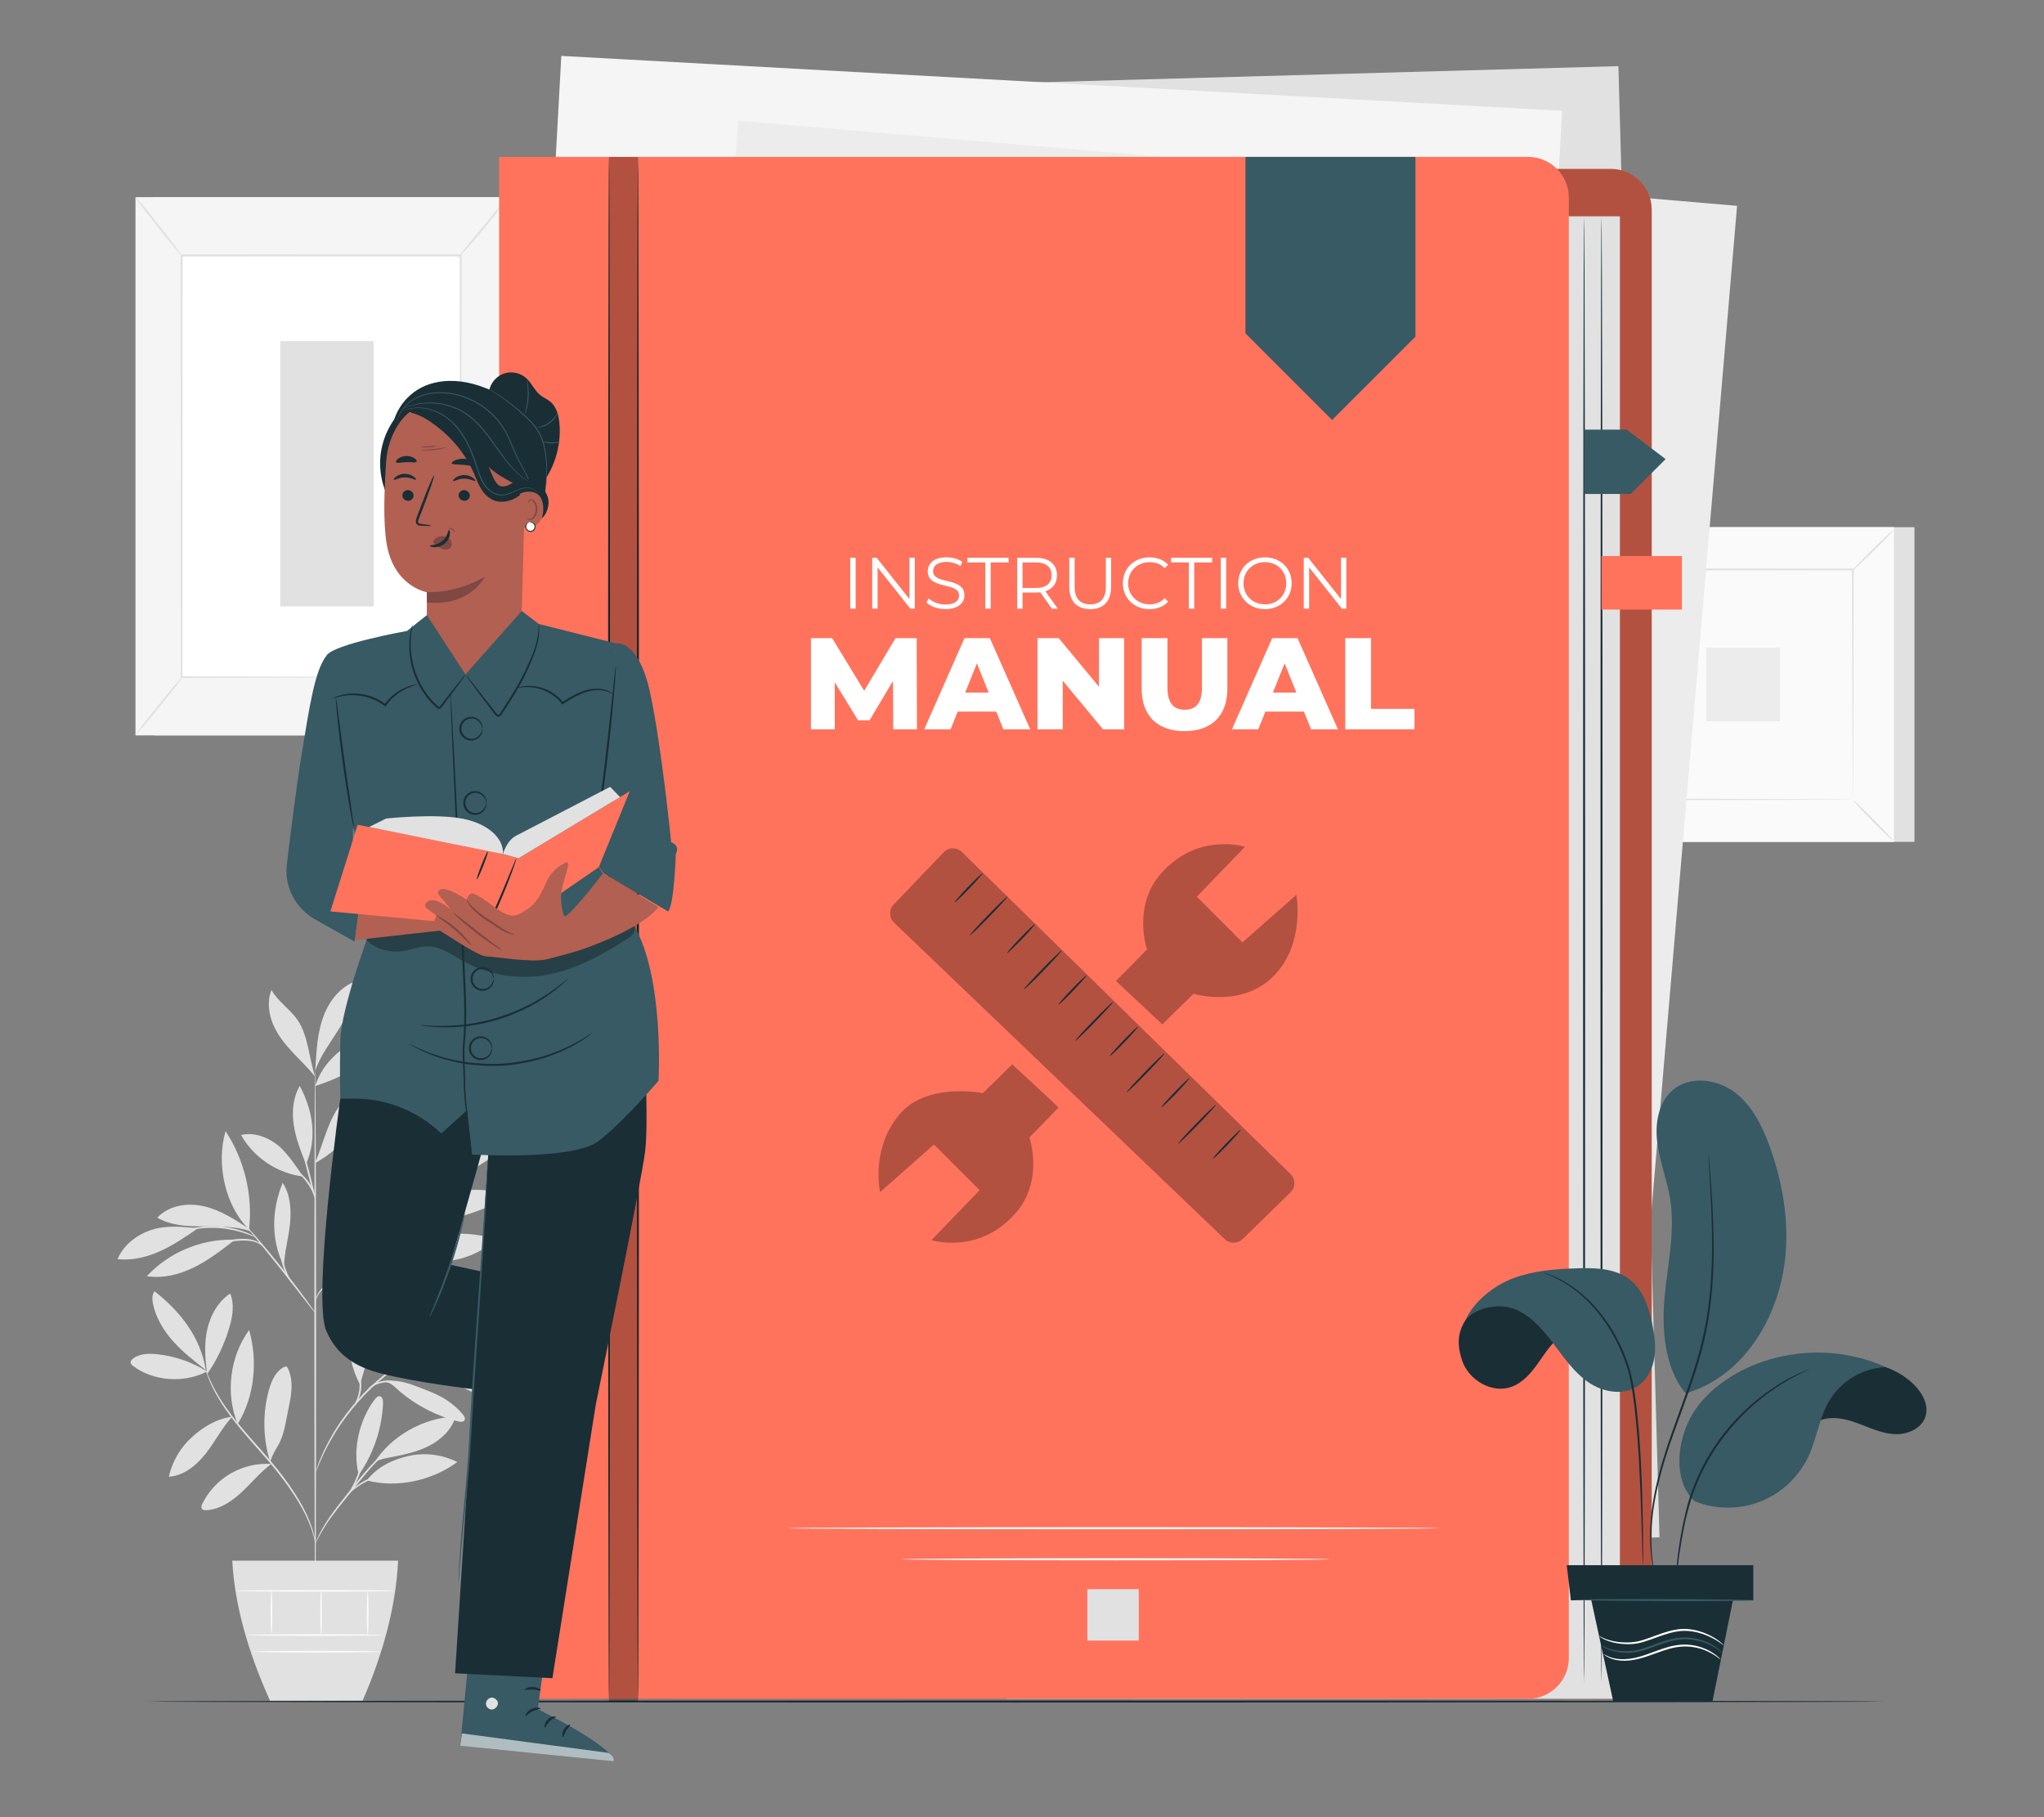 <?xml version="1.0" encoding="UTF-8"?>
<svg id="Layer_2" data-name="Layer 2" xmlns="http://www.w3.org/2000/svg" viewBox="0 0 540 480">
  <rect x="0" y="0" width="540" height="480" fill="#808080" stroke="none"/>
  <defs>
    <style>
      .cls-1 {
        fill: #ff735d;
      }

      .cls-1, .cls-2, .cls-3, .cls-4, .cls-5, .cls-6, .cls-7, .cls-8, .cls-9, .cls-10, .cls-11, .cls-12 {
        stroke-width: 0px;
      }

      .cls-13 {
        opacity: .6;
      }

      .cls-2 {
        fill: #375a64;
      }

      .cls-3 {
        fill: #e1e1e1;
      }

      .cls-4 {
        fill: #ececec;
      }

      .cls-6 {
        fill: #f5f5f5;
      }

      .cls-7 {
        fill: none;
      }

      .cls-8 {
        fill: #1a2e35;
      }

      .cls-9 {
        fill: #7f4842;
      }

      .cls-10 {
        fill: #fff;
      }

      .cls-14 {
        opacity: .3;
      }

      .cls-11 {
        fill: #fafafa;
      }

      .cls-12 {
        fill: #b16052;
      }
    </style>
  </defs>
  <g id="Layer_2-2" data-name="Layer 2">
    <g>
      <g>
        <g>
          <rect class="cls-3" x="426.05" y="139.26" width="79.73" height="83.11"/>
          <g>
            <rect class="cls-11" x="420.65" y="139.26" width="79.73" height="83.11"/>
            <path class="cls-3" d="M500.4,222.39h-79.78v-83.16h79.78v83.16ZM420.68,222.34h79.68v-83.06h-79.68v83.06Z"/>
          </g>
          <rect class="cls-11" x="431.37" y="150.43" width="58.29" height="60.76"/>
          <path class="cls-3" d="M431.37,211.6c.05.05-.51.69-1.44,1.67-.93.98-2.24,2.31-3.71,3.76-1.47,1.44-2.81,2.73-3.81,3.65-.99.91-1.63,1.45-1.68,1.4-.05-.05.5-.68,1.43-1.67.93-.98,2.24-2.32,3.71-3.76,1.47-1.45,2.82-2.74,3.82-3.65.99-.91,1.63-1.45,1.68-1.4Z"/>
          <path class="cls-3" d="M489.66,211.45c.05-.05.69.51,1.67,1.44.98.93,2.31,2.24,3.76,3.71,1.44,1.47,2.73,2.81,3.65,3.81.91.99,1.45,1.63,1.4,1.68-.05.05-.68-.5-1.67-1.43-.98-.93-2.32-2.24-3.76-3.71-1.45-1.47-2.74-2.82-3.65-3.82-.91-.99-1.45-1.63-1.4-1.68Z"/>
          <path class="cls-3" d="M489.5,150.59c-.05-.05.51-.69,1.44-1.67.93-.98,2.24-2.31,3.71-3.76,1.47-1.45,2.81-2.73,3.81-3.65.99-.91,1.63-1.45,1.68-1.4.05.05-.5.68-1.43,1.67-.93.98-2.24,2.32-3.71,3.76-1.47,1.45-2.82,2.74-3.82,3.65-.99.91-1.63,1.45-1.68,1.4Z"/>
          <path class="cls-3" d="M431.21,150.74c-.05.05-.69-.51-1.67-1.44-.98-.93-2.31-2.24-3.76-3.71-1.44-1.47-2.73-2.81-3.64-3.81-.91-.99-1.45-1.63-1.4-1.68.05-.05.68.5,1.67,1.43.98.93,2.32,2.24,3.76,3.71,1.45,1.47,2.74,2.82,3.65,3.82.91.99,1.45,1.63,1.4,1.68Z"/>
          <path class="cls-3" d="M489.5,211.19s0-.1-.01-.3c0-.21,0-.49-.01-.85,0-.76-.01-1.86-.03-3.28-.01-2.88-.03-7.07-.06-12.38-.03-10.64-.07-25.8-.11-43.96l.22.22c-16.97,0-36.9.02-58.13.03h0l.26-.26c-.01,22.3-.03,43.17-.04,60.76l-.22-.22c17.42.05,31.92.09,42.09.11,5.08.02,9.08.04,11.82.06,1.36.01,2.4.02,3.13.03.34,0,.61,0,.81.01.18,0,.28,0,.28.01,0,0-.08,0-.26.01-.19,0-.45,0-.78.01-.72,0-1.75.01-3.09.03-2.73.01-6.71.03-11.77.06-10.2.03-24.75.07-42.23.11h-.22s0-.22,0-.22c-.01-17.6-.02-38.46-.04-60.76v-.26s.26,0,.26,0h0c21.23.01,41.16.02,58.13.03h.23v.22c-.05,18.21-.09,33.42-.11,44.1-.03,5.3-.05,9.47-.06,12.33-.01,1.4-.02,2.49-.03,3.24,0,.35,0,.62-.01.82,0,.18,0,.27-.01.27Z"/>
          <rect class="cls-4" x="450.79" y="171.09" width="19.45" height="19.45"/>
        </g>
        <rect class="cls-3" x="168.24" y="21.1" width="264.79" height="388.75" transform="translate(-5.89 8.47) rotate(-1.6)"/>
        <rect class="cls-6" x="137.44" y="21.74" width="264.79" height="388.75" transform="translate(12.25 -14.47) rotate(3.14)"/>
        <rect class="cls-4" x="178.11" y="42.41" width="264.79" height="388.75" transform="translate(21.21 -25.49) rotate(4.87)"/>
        <g>
          <g>
            <path class="cls-3" d="M54.71,362.27c-4-2.51-8.58-4.09-13.27-4.57-2.17-.22-4.54-.16-6.28,1.15-.37.28-.73.69-.65,1.15.06.33.34.58.61.78,5.4,4.12,13.57,4.64,19.59,1.48"/>
            <path class="cls-3" d="M54.37,361.9c-3.01-2.35-6.03-4.71-8.57-7.54-2.55-2.84-4.61-6.21-5.38-9.94-.23-1.13-.3-2.43.42-3.33,6.83,5.34,12.2,12.24,13.52,20.81"/>
            <path class="cls-3" d="M54.64,362.22c-.51-3.74-.7-7.58.16-11.26.86-3.68,2.86-7.19,6-9.29,1.18,2.76.67,5.94-.16,8.83-1.29,4.46-3.3,8.7-5.95,12.52"/>
            <path class="cls-3" d="M61.34,374.23c-4.07.49-7.61,2.64-10.65,5.39-3.04,2.75-5.2,6.46-6.09,10.45,3.99-.25,7.37-3.06,9.83-6.21,2.45-3.15,4.16-6.62,6.85-9.57"/>
            <path class="cls-3" d="M62.79,376.15c-3.28-8.07-2.09-17.79,3.03-24.84,2.32,8.24,1.47,17.55-3.03,24.84"/>
            <path class="cls-3" d="M71.64,386.69c-3.69-.23-7.44.65-10.65,2.49-3.2,1.84-5.85,4.65-7.51,7.96-.23.45-.42,1.02-.12,1.42.26.35.77.38,1.2.35,3.58-.23,6.75-2.38,9.37-4.84,2.62-2.45,4.9-5.28,7.79-7.4"/>
            <path class="cls-3" d="M71.36,386.11c-1.9-6.09-2.02-12.73-.34-18.89.67-2.43,1.78-4.99,4.03-6.13.19-.1.42-.18.62-.11.19.07.3.27.39.45.8,1.67,1.03,3.57.95,5.42-.08,1.85-.47,3.67-.85,5.49-.71,3.35-1.08,6.96-2.92,9.85-.44.69-.82,1.43-1.17,2.16-.35.73-.35.99-.67,1.58"/>
            <path class="cls-3" d="M94.79,389.6c-1.74-6.6.11-14.61,4.27-20.02.31-.4.71-.83,1.21-.78.77.07.96,1.09.93,1.86-.3,6.75-2.55,13.4-6.41,18.94"/>
            <path class="cls-3" d="M96.91,391.05c8.02,2.09,17.23.06,23.9-4.86-3.95-2-8.62-2.58-12.94-1.59-4.32.99-8.27,2.92-10.96,6.45"/>
            <path class="cls-3" d="M98.69,386.65c4.49-7.33,13.11-12.11,21.69-12.54-.99,3.49-3.86,6.2-7.09,7.84-3.24,1.64-6.85,2.35-10.41,3.05-1.39.27-3.29.57-4.18,1.65"/>
            <path class="cls-3" d="M95.24,365.32c1.22-4.17,2.44-8.37,2.77-12.7.33-4.33-.28-8.85-2.53-12.57-4.2,8.12-4.62,17.61-.37,25.7"/>
            <path class="cls-3" d="M109.37,358.17c4.91-8.92,14.92-16.05,25.06-17.05-3.91,9.73-14.57,17.25-25.06,17.05"/>
            <path class="cls-3" d="M106.28,359.92c7.32,1.12,13.56,5.79,20.4,8.62,1.46.61,3.04,1.09,4.61.88s3.12-1.26,3.47-2.8c.29-1.28-.29-2.64-1.21-3.58-.92-.94-2.14-1.53-3.35-2.03-7.45-3.1-15.44-3.18-23.29-1.3"/>
            <path class="cls-3" d="M102.05,365.06c1.66.47,2.22,1.33,3.54,2.45,4.45,3.79,9.79,6.54,15.47,7.95.59.15,1.37.21,1.66-.33.26-.47-.07-1.03-.4-1.45-2.38-2.98-5.77-5.01-9.34-6.34-3.57-1.33-6.66-2.93-10.92-2.59"/>
            <path class="cls-3" d="M97.27,334.05c5.95,5.56,14.34,8.41,22.44,7.64.37-.04.77-.09,1.02-.37.56-.61-.11-1.56-.77-2.08-6.6-5.14-14.59-7.28-22.69-5.19"/>
            <path class="cls-3" d="M102.93,331.97c7.87-5.9,18.66-7.68,28-4.62-3.53,3.48-8.42,5.35-13.34,5.86-4.92.51-9.86-.03-14.66-1.24"/>
            <path class="cls-3" d="M100.68,317.72c-.65-6.59-.23-11.78-.68-18.4-.04-.53-.15-1.16-.64-1.36-.69-.27-1.26.58-1.49,1.28-1.96,6.1-.89,13.09,2.81,18.33"/>
            <path class="cls-3" d="M100.21,318.45c4.46-2.76,7.81-6.37,10.91-10.6,2.15-2.95,3.97-6.48,3.48-10.1-3.03-.06-5.9,1.61-7.87,3.91-1.97,2.3-3.14,5.17-4.01,8.07-.87,2.9-1.49,5.88-2.51,8.72"/>
            <path class="cls-3" d="M110.93,315.47c9.8-3.62,18.94-9.01,26.85-15.83-3.21-1.29-6.88-.52-10.09.78-7.33,2.96-13.31,7.95-16.9,14.98"/>
            <path class="cls-3" d="M103.22,322.05c4.96.54,9.99.89,14.91.07,4.83-.81,9.4-2.72,13.92-4.62.37-.16.78-.35.95-.72.18-.4-.01-.89-.34-1.19-.33-.3-.76-.44-1.19-.56-4.91-1.37-10.21-.73-15.04.9-4.83,1.63-8.79,3.56-13.2,6.12"/>
            <path class="cls-3" d="M74.92,334.27c-3.38-6.83-3.16-14.79-.24-21.83,2.06,3.13,2.31,7.12,1.93,10.85-.38,3.73-1.51,7.57-1.58,11.31"/>
            <path class="cls-3" d="M61.41,327.46c-8.44-.16-16.89,3.44-22.62,9.64,4.21.66,8.55-.42,12.39-2.3,3.83-1.87,7.24-4.5,10.61-7.1"/>
            <path class="cls-3" d="M52.33,324.42c-4.13-.33-8.1-.85-12.07.37-3.97,1.22-7.59,3.98-9.2,7.8,3.86.44,7.78-.53,11.32-2.14,3.54-1.6,6.76-3.83,9.96-6.04"/>
            <path class="cls-3" d="M65.78,324.56c-3.72-2.43-7.53-4.91-11.86-5.92-4.33-1.01-9.34-.26-12.36,3,3.5,2.06,7.75,2.3,11.81,2.29,4.06,0,9.04-.05,12.87,1.31"/>
            <path class="cls-3" d="M65.8,324.76c-6.35-6.24-8.76-17.44-6.2-25.97,4.99,7.59,7.23,16.95,6.2,25.97"/>
            <path class="cls-3" d="M83.27,307.09c1.2-2.78,2.04-5.71,3.12-8.54s2.41-5.62,4.44-7.88c2.03-2.25,4.84-3.93,7.87-4.08-1.9,8.58-7.6,16.25-15.27,20.54"/>
            <path class="cls-3" d="M80.11,310.77c-1.98-2.73-4.27-6.43-6.96-8.47-2.69-2.04-6.19-3.27-9.47-2.49,3.34,5.96,9.64,10.17,16.43,10.96"/>
            <path class="cls-3" d="M80.74,307.31c-1.3-3.3-2.61-6.64-3.13-10.15-.53-3.51-.21-7.26,1.59-10.32,3.49,6.59,4.61,13.67,1.72,20.54"/>
            <path class="cls-3" d="M83.3,286.85c1.97-6.53,7.96-11.34,14.42-13.55.81-.28,1.68-.51,2.53-.38.85.13,1.68.71,1.86,1.56.24,1.11-.68,2.11-1.55,2.85-5.03,4.3-10.94,7.56-17.26,9.53"/>
            <path class="cls-3" d="M83.37,281.5c.25-4.21.51-8.49,1.88-12.48,1.37-3.99,4.01-7.74,7.85-9.48.65,4.25-1.22,8.49-3.49,12.15-2.26,3.66-4.99,7.12-6.35,11.2"/>
            <path class="cls-3" d="M83.27,284.4c-1.63-4.76-1.8-10.81-4.65-14.96-1.99-2.9-5.19-4.88-6.9-7.95-1.14,2.87-.79,6.17.4,9.02,1.19,2.85,3.16,5.3,5.27,7.55,2.11,2.25,3.92,3.95,5.88,6.33"/>
            <path class="cls-3" d="M83.3,424.63c-.13,0-.24-31.76-.25-70.94,0-39.19.09-70.95.21-70.95s.24,31.76.25,70.95c0,39.18-.09,70.94-.21,70.94Z"/>
            <path class="cls-3" d="M111.06,329.48s-.42.19-1.19.45c-.86.29-1.96.66-3.29,1.11-2.77.94-6.58,2.31-10.71,4-4.09,1.75-7.95,3.18-10.15,5.08-1.1.94-1.73,1.96-2.04,2.7-.32.75-.37,1.2-.41,1.19-.02,0-.01-.12.01-.33.04-.21.09-.53.23-.93.27-.78.88-1.87,1.99-2.88,1.1-1.01,2.64-1.91,4.4-2.74,1.76-.82,3.71-1.68,5.79-2.53,4.14-1.7,7.98-3.02,10.78-3.89,1.4-.44,2.54-.76,3.34-.97.79-.21,1.24-.31,1.25-.28Z"/>
            <path class="cls-3" d="M120.16,307.13s-.11.13-.33.36c-.27.25-.61.57-1.02.96-.95.86-2.23,2.03-3.81,3.46-3.29,2.93-7.74,6.89-12.67,11.28-4.94,4.4-9.22,8.61-12.18,11.77-1.48,1.58-2.65,2.89-3.45,3.81-.37.42-.68.77-.92,1.05-.21.24-.33.36-.34.35-.01,0,.08-.15.27-.41.19-.26.47-.64.86-1.11.76-.95,1.89-2.3,3.35-3.91,2.91-3.23,7.16-7.48,12.11-11.89,4.96-4.39,9.48-8.33,12.76-11.18,1.61-1.38,2.93-2.51,3.9-3.35.43-.36.79-.66,1.08-.89.25-.2.39-.3.4-.29Z"/>
            <path class="cls-3" d="M96.99,327.65c-.13-.06.9-2.44,1.93-5.46,1.04-3.02,1.53-5.56,1.66-5.54.12.01-.17,2.63-1.22,5.69-.52,1.52-1.09,2.87-1.54,3.82-.45.95-.77,1.52-.83,1.49Z"/>
            <path class="cls-3" d="M83.33,346.88s-.3-.3-.76-.88c-.52-.66-1.17-1.5-1.95-2.5-1.64-2.12-3.91-5.04-6.45-8.25-2.54-3.2-4.88-6.07-6.57-8.15-.8-.99-1.47-1.81-1.99-2.47-.47-.59-.71-.92-.69-.94.02-.02.32.27.82.83.51.55,1.23,1.36,2.11,2.38,1.76,2.03,4.13,4.87,6.68,8.07,2.54,3.21,4.77,6.17,6.35,8.34.79,1.09,1.41,1.97,1.84,2.59.42.62.64.97.62.99Z"/>
            <path class="cls-3" d="M77.24,339.07c-.07.08-1.7-1.85-2.55-4.77-.63-2.06-.66-3.95-.58-4.81l.2.02c-.09.37-.16.56-.19.56s-.04-.21,0-.59l.2.02c.07.86.2,2.68.81,4.68.82,2.84,2.23,4.83,2.11,4.9Z"/>
            <path class="cls-3" d="M69.38,329.18c-.06.06-.58-.59-1.78-1.03-1.19-.46-2.98-.56-4.94-.39-1.97.14-3.72.49-4.98.8-1.26.31-2.02.56-2.05.49-.02-.05.71-.41,1.96-.8,1.25-.39,3.03-.8,5.03-.95,1.99-.17,3.87-.02,5.1.55,1.25.55,1.7,1.32,1.66,1.34Z"/>
            <path class="cls-3" d="M67.52,326.79c-.04.07-1.04-.42-2.73-.99-1.69-.58-4.09-1.19-6.8-1.4-2.72-.2-5.18.04-6.94.35-1.76.31-2.82.64-2.85.57,0-.03.25-.14.72-.31.47-.18,1.18-.38,2.06-.58,1.76-.4,4.27-.7,7.04-.49,2.76.21,5.2.89,6.88,1.55.84.33,1.51.64,1.95.88.44.24.68.39.67.41Z"/>
            <path class="cls-3" d="M83.27,316.66c-.12.03-1.01-3.06-1.99-6.91-.98-3.85-1.67-6.99-1.54-7.02.12-.03,1.01,3.06,1.99,6.91.98,3.85,1.67,6.99,1.54,7.02Z"/>
            <path class="cls-3" d="M83.39,316.66c-.14.04-.71-2.02-2.2-4.14-1.46-2.16-3.31-3.24-3.24-3.35.02-.05.54.14,1.25.65.72.5,1.6,1.35,2.37,2.44,1.55,2.2,1.94,4.39,1.83,4.4Z"/>
            <path class="cls-3" d="M83.3,407.7s-.14-.76-.5-2.11c-.35-1.35-1.02-3.26-2.12-5.5-2.19-4.48-6.19-10.17-11.26-15.87-2.51-2.87-4.95-5.58-7.02-8.18-2.07-2.59-3.78-5.06-5.02-7.24-1.25-2.18-2.06-4.05-2.54-5.38-.23-.66-.4-1.18-.5-1.54-.1-.36-.15-.54-.13-.55.04-.01.27.73.8,2.02.52,1.29,1.37,3.13,2.65,5.28,1.27,2.15,2.99,4.58,5.07,7.14,2.08,2.57,4.52,5.26,7.04,8.14,5.09,5.71,9.07,11.47,11.21,16.03,1.07,2.28,1.7,4.22,2,5.6.15.69.25,1.22.28,1.59.05.37.06.56.05.56Z"/>
            <path class="cls-3" d="M108.38,379.36s-.46.28-1.31.74c-.84.47-2.04,1.2-3.41,2.25-1.37,1.05-2.9,2.43-4.48,4.08-1.57,1.66-3.19,3.59-4.84,5.65-3.3,4.15-6.39,7.81-8.24,10.74-.94,1.45-1.62,2.68-2.07,3.54-.45.86-.69,1.34-.72,1.32-.01,0,.03-.13.12-.37.1-.24.23-.59.44-1.03.4-.89,1.04-2.14,1.96-3.63,1.8-3,4.86-6.72,8.16-10.86,1.66-2.07,3.29-4,4.9-5.66,1.6-1.66,3.18-3.02,4.59-4.05,1.41-1.03,2.65-1.72,3.52-2.15.44-.22.79-.35,1.03-.45.24-.1.36-.14.37-.13Z"/>
            <path class="cls-3" d="M108.87,388.56c0,.07-1.06.2-2.78.4-1.71.22-4.09.51-6.59,1.3-2.49.81-4.55,2.04-5.9,3.1-1.36,1.05-2,1.92-2.06,1.87-.02-.02.11-.25.41-.64.3-.39.78-.91,1.45-1.48,1.33-1.14,3.41-2.45,5.96-3.28,2.56-.81,4.97-1.04,6.7-1.18,1.73-.13,2.81-.14,2.81-.08Z"/>
            <path class="cls-3" d="M92.35,394.21c-.14-.08,1.11-1.99,2.08-4.57.91-2.6,1.12-4.87,1.29-4.85.06,0,.06.58-.05,1.49-.11.91-.33,2.18-.81,3.51-.49,1.33-1.12,2.45-1.61,3.22-.5.77-.85,1.22-.9,1.19Z"/>
            <path class="cls-3" d="M116.51,354.69s-.15.1-.44.24c-.34.16-.78.35-1.31.59-.57.25-1.27.56-2.05.97-.79.4-1.7.82-2.65,1.4-.48.28-.99.56-1.52.86-.53.3-1.05.66-1.6,1.01-1.12.68-2.24,1.51-3.43,2.37-2.34,1.77-4.8,3.87-7.16,6.3-2.34,2.45-4.36,4.98-6.05,7.38-.81,1.22-1.61,2.37-2.25,3.51-.33.56-.67,1.1-.95,1.63-.28.54-.55,1.05-.81,1.54-.54.97-.93,1.9-1.3,2.7-.39.8-.67,1.5-.9,2.08-.22.54-.4.98-.55,1.33-.13.3-.21.46-.22.45-.02,0,.03-.17.13-.48.12-.36.28-.81.47-1.36.2-.59.46-1.31.83-2.12.36-.81.72-1.76,1.25-2.74.25-.5.51-1.02.79-1.57.28-.54.61-1.08.94-1.66.63-1.16,1.42-2.32,2.23-3.56,1.69-2.43,3.71-4.99,6.07-7.46,2.39-2.44,4.87-4.55,7.24-6.32,1.21-.85,2.35-1.68,3.48-2.35.56-.34,1.09-.7,1.62-.99.53-.29,1.05-.57,1.54-.84.97-.56,1.9-.96,2.7-1.34.8-.39,1.5-.68,2.09-.9.54-.21.99-.38,1.34-.52.31-.11.47-.17.48-.15Z"/>
            <path class="cls-3" d="M96.65,367.99s.18-.78,1.09-1.63c.89-.85,2.51-1.63,4.4-1.69,1.88-.05,3.51.48,4.63.9,1.12.44,1.77.8,1.75.85-.03.06-.72-.19-1.86-.54-1.13-.35-2.72-.8-4.51-.75-1.78.05-3.31.74-4.2,1.47-.91.73-1.23,1.42-1.3,1.38Z"/>
            <path class="cls-3" d="M93.69,371.05c-.13-.07.99-1.71,1.25-4.06.29-2.35-.42-4.2-.28-4.24.05-.02.3.41.52,1.18.22.77.36,1.89.22,3.11-.14,1.22-.54,2.28-.93,2.98-.39.7-.73,1.06-.77,1.03Z"/>
          </g>
          <path class="cls-3" d="M61.36,412.25c.68,12.14,4.34,24.49,9.97,36.97h24.47c5.37-12.36,8.77-24.69,9.38-36.97h-43.81Z"/>
          <path class="cls-11" d="M101.21,431.89c0,.13-8.06.23-17.99.23s-17.99-.1-17.99-.23,8.05-.23,17.99-.23,17.99.1,17.99.23Z"/>
          <path class="cls-11" d="M100.66,436.29c0,.13-7.55.23-16.87.23s-16.87-.1-16.87-.23,7.55-.23,16.87-.23,16.87.1,16.87.23Z"/>
          <path class="cls-11" d="M71.72,420.22c.13,0,.23,2.52.23,5.64s-.1,5.64-.23,5.64-.23-2.52-.23-5.64.1-5.64.23-5.64Z"/>
          <path class="cls-11" d="M84.83,420.22c.13,0,.23,2.61.23,5.84s-.1,5.84-.23,5.84-.23-2.61-.23-5.84.1-5.84.23-5.84Z"/>
          <path class="cls-11" d="M97.14,420.12c.13,0,.23,2.67.23,5.95s-.1,5.95-.23,5.95-.23-2.66-.23-5.95.1-5.95.23-5.95Z"/>
          <path class="cls-11" d="M104.4,420.22c0,.13-9.45.23-21.1.23s-21.1-.1-21.1-.23,9.45-.23,21.1-.23,21.1.1,21.1.23Z"/>
        </g>
        <g>
          <rect class="cls-3" x="40.7" y="52.08" width="98.09" height="142.17"/>
          <rect class="cls-6" x="35.79" y="52.08" width="98.09" height="142.17"/>
          <g>
            <rect class="cls-10" x="47.98" y="67.48" width="73.71" height="111.38"/>
            <path class="cls-3" d="M121.69,178.86s0-.19-.01-.54c0-.37,0-.89-.01-1.58,0-1.4-.02-3.45-.03-6.11-.02-5.34-.04-13.12-.07-22.94-.03-19.64-.07-47.45-.12-80.2l.24.24c-22.52,0-47.48.01-73.71.02h0l.27-.27c-.02,42.02-.04,80.76-.05,111.38l-.21-.21c22.45.05,40.85.09,53.65.11,6.4.02,11.41.04,14.82.05,1.7.01,3,.02,3.89.02.88,0,1.35.02,1.35.02,0,0-.43.02-1.3.02-.88,0-2.17.01-3.85.02-3.41.01-8.39.03-14.78.05-12.84.03-31.28.07-53.79.11h-.21s0-.21,0-.21c-.01-30.62-.03-69.36-.05-111.38v-.27s.27,0,.27,0h0c26.23,0,51.18.02,73.71.02h.25s0,.24,0,.24c-.05,32.82-.09,60.68-.12,80.36-.03,9.8-.05,17.56-.07,22.89-.01,2.64-.02,4.67-.03,6.06,0,.67-.01,1.19-.01,1.55,0,.35-.01.52-.01.52Z"/>
          </g>
          <path class="cls-3" d="M134.15,52.08c.06.04-.61,1.02-1.75,2.54-1.14,1.52-2.76,3.6-4.6,5.84-1.85,2.24-3.57,4.23-4.85,5.64-1.28,1.41-2.1,2.25-2.16,2.2-.06-.05.67-.98,1.87-2.45,1.31-1.6,2.93-3.56,4.72-5.73,1.79-2.17,3.4-4.14,4.72-5.73,1.21-1.46,1.99-2.35,2.04-2.31Z"/>
          <g>
            <path class="cls-10" d="M122.07,178.5c3.66,5.82,7.98,11.23,12.86,16.08"/>
            <path class="cls-3" d="M134.92,194.58s-.92-.71-2.24-2.04c-1.32-1.33-3.06-3.24-4.85-5.47-1.78-2.23-3.26-4.36-4.27-5.94-1.01-1.58-1.55-2.6-1.5-2.63.07-.04.73.91,1.81,2.42,1.08,1.52,2.6,3.59,4.37,5.81,1.77,2.22,3.47,4.16,4.71,5.54,1.24,1.39,2.02,2.24,1.97,2.3Z"/>
          </g>
          <g>
            <path class="cls-10" d="M35.77,194.14c4.28-5.28,8.57-10.57,12.85-15.85"/>
            <path class="cls-3" d="M48.62,178.29c.11.09-2.67,3.72-6.22,8.09-3.55,4.38-6.52,7.85-6.63,7.76-.11-.09,2.67-3.72,6.22-8.09,3.55-4.38,6.52-7.85,6.63-7.76Z"/>
          </g>
          <path class="cls-3" d="M35.79,52.08c.12-.09,2.91,3.25,6.24,7.45,3.33,4.21,5.93,7.7,5.82,7.79s-2.91-3.25-6.24-7.46c-3.33-4.21-5.93-7.69-5.82-7.79Z"/>
          <rect class="cls-3" x="74.04" y="90.1" width="24.68" height="70.08"/>
        </g>
        <path class="cls-8" d="M497.86,449.45c0,.15-102.74.27-229.45.27s-229.48-.12-229.48-.27,102.72-.27,229.48-.27,229.45.12,229.45.27Z"/>
        <g>
          <g>
            <path class="cls-1" d="M133.12,44.62h292.48c5.94,0,10.76,4.82,10.76,10.76v382.58c0,5.94-4.82,10.76-10.76,10.76H133.12V44.62h0Z"/>
            <g class="cls-14">
              <path class="cls-5" d="M133.12,44.62h292.48c5.94,0,10.76,4.82,10.76,10.76v382.58c0,5.94-4.82,10.76-10.76,10.76H133.12V44.62h0Z"/>
            </g>
          </g>
          <rect class="cls-3" x="265.85" y="57.14" width="162.11" height="391.58"/>
          <path class="cls-1" d="M131.86,41.44h271.84c5.94,0,10.76,4.82,10.76,10.76v385.77c0,5.94-4.82,10.76-10.76,10.76H131.86V41.44h0Z"/>
          <path class="cls-8" d="M160.9,449.46c-.15,0-.27-91.35-.27-204s.12-204.02.27-204.02.27,91.33.27,204.02-.12,204-.27,204Z"/>
          <path class="cls-8" d="M168.54,449.46c-.15,0-.27-91.35-.27-204s.12-204.02.27-204.02.27,91.33.27,204.02-.12,204-.27,204Z"/>
          <g>
            <path class="cls-10" d="M235.98,192.64l-.07-12.76-6.19,10.39h-3.03l-6.16-10.04v12.42h-6.29v-24.08h5.61l8.46,13.9,8.26-13.9h5.61l.07,24.08h-6.26Z"/>
            <path class="cls-10" d="M263.19,187.97h-10.18l-1.89,4.68h-6.95l10.63-24.08h6.71l10.66,24.08h-7.09l-1.89-4.68ZM261.19,182.94l-3.1-7.71-3.1,7.71h6.19Z"/>
            <path class="cls-10" d="M297,168.56v24.08h-5.61l-10.63-12.83v12.83h-6.67v-24.08h5.61l10.63,12.83v-12.83h6.67Z"/>
            <path class="cls-10" d="M301.62,181.91v-13.35h6.81v13.14c0,4.13,1.72,5.78,4.57,5.78s4.54-1.65,4.54-5.78v-13.14h6.71v13.35c0,7.19-4.2,11.21-11.32,11.21s-11.32-4.02-11.32-11.21Z"/>
            <path class="cls-10" d="M344.48,187.97h-10.18l-1.89,4.68h-6.95l10.63-24.08h6.71l10.66,24.08h-7.09l-1.89-4.68ZM342.48,182.94l-3.1-7.71-3.1,7.71h6.19Z"/>
            <path class="cls-10" d="M355.39,168.56h6.81v18.68h11.49v5.4h-18.3v-24.08Z"/>
          </g>
          <g>
            <path class="cls-10" d="M224.63,147.33h1.42v13.45h-1.42v-13.45Z"/>
            <path class="cls-10" d="M241.67,147.33v13.45h-1.17l-8.65-10.91v10.91h-1.42v-13.45h1.17l8.67,10.91v-10.91h1.4Z"/>
            <path class="cls-10" d="M244.77,159.15l.56-1.1c.96.94,2.67,1.63,4.44,1.63,2.52,0,3.61-1.06,3.61-2.38,0-3.69-8.28-1.42-8.28-6.4,0-1.98,1.54-3.69,4.96-3.69,1.52,0,3.09.44,4.17,1.19l-.48,1.13c-1.15-.75-2.5-1.11-3.69-1.11-2.46,0-3.55,1.1-3.55,2.44,0,3.69,8.28,1.46,8.28,6.36,0,1.98-1.58,3.67-5.02,3.67-2.02,0-4-.71-5-1.75Z"/>
            <path class="cls-10" d="M260.3,148.56h-4.73v-1.23h10.88v1.23h-4.73v12.22h-1.42v-12.22Z"/>
            <path class="cls-10" d="M277.9,160.78l-3.07-4.32c-.35.04-.69.06-1.08.06h-3.61v4.27h-1.42v-13.45h5.03c3.42,0,5.5,1.73,5.5,4.61,0,2.11-1.11,3.59-3.07,4.23l3.29,4.61h-1.56ZM277.82,151.95c0-2.15-1.42-3.38-4.11-3.38h-3.57v6.74h3.57c2.69,0,4.11-1.25,4.11-3.36Z"/>
            <path class="cls-10" d="M282.49,155.04v-7.71h1.42v7.65c0,3.19,1.5,4.65,4.11,4.65s4.13-1.46,4.13-4.65v-7.65h1.38v7.71c0,3.86-2.08,5.86-5.51,5.86s-5.53-2-5.53-5.86Z"/>
            <path class="cls-10" d="M296.64,154.06c0-3.94,3-6.84,7.05-6.84,1.96,0,3.73.65,4.92,1.96l-.9.9c-1.1-1.11-2.44-1.59-3.98-1.59-3.25,0-5.69,2.38-5.69,5.57s2.44,5.57,5.69,5.57c1.54,0,2.88-.48,3.98-1.61l.9.9c-1.19,1.31-2.96,1.98-4.94,1.98-4.04,0-7.03-2.9-7.03-6.84Z"/>
            <path class="cls-10" d="M314.09,148.56h-4.73v-1.23h10.87v1.23h-4.73v12.22h-1.42v-12.22Z"/>
            <path class="cls-10" d="M322.51,147.33h1.42v13.45h-1.42v-13.45Z"/>
            <path class="cls-10" d="M327.12,154.06c0-3.92,3-6.84,7.07-6.84s7.05,2.9,7.05,6.84-3.02,6.84-7.05,6.84-7.07-2.92-7.07-6.84ZM339.82,154.06c0-3.21-2.4-5.57-5.63-5.57s-5.67,2.36-5.67,5.57,2.42,5.57,5.67,5.57,5.63-2.36,5.63-5.57Z"/>
            <path class="cls-10" d="M355.68,147.33v13.45h-1.17l-8.65-10.91v10.91h-1.42v-13.45h1.17l8.67,10.91v-10.91h1.4Z"/>
          </g>
          <g class="cls-14">
            <rect class="cls-5" x="160.9" y="41.44" width="7.63" height="408.02"/>
          </g>
          <polygon class="cls-2" points="329.04 88.06 329.04 41.44 373.94 41.44 373.94 88.92 351.92 110.94 329.04 88.06"/>
          <path class="cls-8" d="M418.5,57.14c.15,0,.27,86.72.27,193.67s-.12,193.69-.27,193.69-.27-86.7-.27-193.69.12-193.67.27-193.67Z"/>
          <path class="cls-8" d="M423.1,57.14c.15,0,.27,86.72.27,193.67s-.12,193.69-.27,193.69-.27-86.7-.27-193.69.12-193.67.27-193.67Z"/>
          <polygon class="cls-2" points="418.5 113.48 429.75 113.48 440.03 121.27 430.81 130.48 418.5 130.48 418.5 113.48"/>
          <rect class="cls-1" x="423.1" y="146.87" width="21.24" height="14.14"/>
          <g>
            <g class="cls-14">
              <path class="cls-5" d="M340.95,314.95l-12.69,12.37c-1.3,1.26-3.36,1.27-4.67.02l-87.41-83.64c-1.34-1.28-1.39-3.41-.1-4.75l13.24-13.84c1.29-1.35,3.44-1.39,4.78-.08l86.86,85.1c1.35,1.32,1.34,3.49,0,4.8Z"/>
            </g>
            <path class="cls-8" d="M259.57,230.67c.11.1-1.47,1.91-3.51,4.04-2.05,2.13-3.79,3.77-3.89,3.67s1.47-1.91,3.51-4.04c2.05-2.13,3.79-3.77,3.89-3.67Z"/>
            <path class="cls-8" d="M273.46,244.05c.1.1-1.47,1.91-3.51,4.04-2.05,2.13-3.79,3.77-3.89,3.67-.1-.1,1.47-1.91,3.51-4.04,2.05-2.13,3.79-3.77,3.89-3.67Z"/>
            <path class="cls-8" d="M266.2,236.79c.1.1-2.04,2.48-4.8,5.32-2.75,2.84-5.07,5.05-5.18,4.95-.1-.1,2.04-2.48,4.8-5.32,2.75-2.84,5.07-5.05,5.17-4.95Z"/>
            <path class="cls-8" d="M280.48,251.07c.1.1-2.04,2.48-4.8,5.32-2.75,2.84-5.07,5.05-5.18,4.95-.1-.1,2.04-2.48,4.8-5.32,2.75-2.84,5.07-5.05,5.17-4.95Z"/>
            <path class="cls-8" d="M287.04,257.64c.11.1-1.47,1.91-3.51,4.04-2.05,2.13-3.79,3.77-3.89,3.67s1.47-1.91,3.51-4.04c2.05-2.13,3.79-3.77,3.89-3.67Z"/>
            <path class="cls-8" d="M294.06,264.65c.1.1-2.04,2.48-4.8,5.32-2.75,2.84-5.07,5.05-5.18,4.95-.1-.1,2.04-2.48,4.8-5.32,2.75-2.83,5.07-5.05,5.17-4.95Z"/>
            <path class="cls-8" d="M300.62,271.22c.1.1-1.47,1.91-3.51,4.04-2.05,2.13-3.79,3.77-3.89,3.67-.1-.1,1.47-1.91,3.51-4.04,2.05-2.13,3.79-3.77,3.89-3.67Z"/>
            <path class="cls-8" d="M307.64,278.24c.1.1-2.04,2.48-4.8,5.32-2.75,2.84-5.07,5.05-5.18,4.95-.1-.1,2.04-2.48,4.8-5.32,2.75-2.83,5.07-5.05,5.17-4.95Z"/>
            <path class="cls-8" d="M314.21,284.8c.1.1-1.47,1.91-3.51,4.04-2.05,2.13-3.79,3.77-3.89,3.67-.1-.1,1.47-1.91,3.51-4.04,2.05-2.13,3.79-3.77,3.89-3.67Z"/>
            <path class="cls-8" d="M321.23,291.82c.1.1-2.04,2.48-4.8,5.32-2.75,2.84-5.07,5.05-5.18,4.95-.1-.1,2.04-2.48,4.8-5.32,2.75-2.83,5.07-5.05,5.17-4.95Z"/>
            <path class="cls-8" d="M327.79,298.39c.1.1-1.47,1.91-3.51,4.04-2.05,2.13-3.79,3.77-3.89,3.67-.1-.1,1.47-1.91,3.52-4.04,2.05-2.13,3.79-3.77,3.89-3.67Z"/>
            <g class="cls-14">
              <path class="cls-5" d="M294.82,259.12l12.24,11.47,8.26-8.09s13.24,4.07,21.74-5.28c7.73-8.5,5.43-20.87,5.43-20.87l-14.24,12.57-12.06-12.06,12.72-13.19s-12.43-3.98-22.18,7.05c-7.66,8.66-3.7,20.06-3.7,20.06l-8.2,8.34Z"/>
            </g>
            <g class="cls-14">
              <path class="cls-5" d="M279.63,292.59c-.3-.53-12.22-11.44-12.22-11.44l-7.74,7.59s-14.55-2.89-21.74,5.28c-8.06,9.16-5.43,20.87-5.43,20.87l14.24-12.57,12.06,12.06-12.72,13.19s12.43,3.98,22.18-7.05c7.66-8.66,3.7-20.06,3.7-20.06l7.66-7.86Z"/>
            </g>
          </g>
          <path class="cls-10" d="M380.25,403.67c0,.15-38.59.27-86.18.27s-86.19-.12-86.19-.27,38.58-.27,86.19-.27,86.18.12,86.18.27Z"/>
          <path class="cls-10" d="M351.49,411.88c0,.15-25.38.27-56.67.27s-56.68-.12-56.68-.27,25.37-.27,56.68-.27,56.67.12,56.67.27Z"/>
          <rect class="cls-3" x="287.27" y="419.77" width="13.58" height="13.58"/>
        </g>
        <g>
          <g>
            <path class="cls-2" d="M144.92,430.68l-2.85,20.78s20.16,9.88,20.01,13.77l-40.49-4.09,3.12-32.56,20.21,2.1Z"/>
            <path class="cls-3" d="M129.72,448.44c-.81.13-1.44.96-1.33,1.77.1.81.94,1.46,1.74,1.34.81-.12,1.59-1.09,1.4-1.88-.19-.79-1.21-1.5-1.97-1.19"/>
            <g class="cls-13">
              <path class="cls-10" d="M121.59,461.14l.44-3.27,38.65,5.14s1.72.97,1.39,2.22l-40.49-4.09Z"/>
            </g>
            <path class="cls-8" d="M142.74,451.32c-.03.2-1.02.19-2.06.72-1.05.51-1.64,1.32-1.81,1.22-.18-.06.24-1.21,1.5-1.84,1.26-.64,2.43-.28,2.37-.11Z"/>
            <path class="cls-8" d="M146.81,453.5c.03.2-.86.45-1.62,1.21-.78.75-1.04,1.63-1.24,1.6-.19.01-.21-1.16.75-2.1.95-.95,2.12-.91,2.11-.72Z"/>
            <path class="cls-8" d="M148.71,458.83c-.18.02-.36-.99.26-2.02.61-1.04,1.59-1.37,1.65-1.2.1.17-.56.69-1.06,1.55-.51.84-.65,1.67-.85,1.67Z"/>
            <path class="cls-8" d="M142.87,446.51c-.1.17-.98-.19-2.11-.23-1.12-.06-2.03.23-2.12.05-.1-.15.82-.8,2.15-.74,1.32.05,2.19.77,2.08.92Z"/>
          </g>
          <g>
            <path class="cls-8" d="M89.9,290.19s-7.43,52.75-3.69,61.38c2.89,6.66,8.01,9.57,14.55,11.25,9.45,2.43,24.6,4.16,24.6,4.16l5.1-30.4-11.54-2.51,10.62-37.82-18.8-12.88-20.84,6.82Z"/>
            <path class="cls-8" d="M129.54,296.25l-9.31,145.74,25.71,1.3,11.46-72.29s12.21-59.62,13.04-66.92c.84-7.3,0-22.76,0-22.76l-40.91,14.93Z"/>
            <path class="cls-2" d="M128.81,307.63s.01.1.01.29c0,.22-.01.5-.02.84-.03.78-.07,1.85-.12,3.22-.13,2.8-.33,6.84-.63,11.84-.59,10-1.57,23.79-2.57,39.03-.46,7.63-.9,14.89-1.3,21.5-.48,6.61-1.12,12.54-1.62,17.52-.51,4.98-.87,9.01-1.08,11.8-.11,1.36-.19,2.44-.25,3.21-.03.34-.05.62-.07.84-.02.19-.03.28-.04.28,0,0-.01-.1-.01-.29,0-.22.01-.5.02-.84.02-.74.07-1.82.15-3.22.16-2.8.46-6.84.92-11.82.45-4.99,1.05-10.92,1.5-17.52.4-6.6.74-13.88,1.26-21.5,1.06-15.22,2.03-29,2.73-39.02.34-4.96.61-8.99.8-11.83.09-1.37.17-2.44.22-3.22.03-.34.05-.62.07-.84.02-.19.03-.28.04-.28Z"/>
            <path class="cls-2" d="M122.82,320.29s-.02.42-.16,1.15c-.13.73-.36,1.78-.67,3.08-.61,2.59-1.59,6.13-2.89,9.98-1.31,3.84-2.7,7.25-3.78,9.67-.54,1.21-1,2.19-1.34,2.85-.34.66-.54,1.02-.57,1.01-.03-.02.1-.4.38-1.09.32-.79.72-1.77,1.19-2.91,1-2.46,2.32-5.87,3.63-9.7,1.3-3.83,2.33-7.34,3.03-9.9.33-1.19.61-2.2.83-3.03.2-.72.33-1.11.36-1.1Z"/>
          </g>
          <g>
            <g>
              <path class="cls-2" d="M113.7,161.74l-6.18,4.92s-19.63,3.5-21.31,6.57l6.36,39.43,4.96,33.79s-7.42,19.93-7.62,28.35c-.21,8.41,0,15.39,0,15.39h3.68c8.57,0,16.81,3.31,23,9.23h0l6.77-6.16,1.32,11.7s26.58,1.64,33.35-3.49c6.77-5.13,15.94-16,15.94-16,0,0,1.58-27.28-6.51-41.06-8.1-13.78-10.05-16.63-10.05-16.63,0,0,2.87-23.77,2.87-24.59s2.46-33.24,2.46-33.24l-20.4-5.13-5.9-4.51-22.74,1.44Z"/>
              <g class="cls-14">
                <path class="cls-5" d="M96.85,248.33c2.54,2.39,5.99,3.37,9.44,2.9,2.28-.31,4.47-1.29,6.77-1.26,3.35.05,6.24,2.19,9.16,3.82,6.29,3.52,13.74,4.92,20.88,3.93,8.25-1.14,15.75-5.31,22.74-9.82.51-.33,1.03-.67,1.39-1.16.78-1.06.61-2.63-.18-3.69-.79-1.06-2.07-1.65-3.37-1.89-2.34-.44-4.73.14-7.08.52-4.99.82-10.13.77-15.11-.13-6.33-1.15-12.37-3.68-18.75-4.54-7.13-.96-14.54.24-21,3.42-1.39.68-2.76,1.48-3.77,2.64-1.01,1.17-1.48,3.75-1.12,5.25"/>
              </g>
              <path class="cls-8" d="M119.03,183.16s.02.11.04.31c.02.24.04.54.07.92.05.85.13,2.04.22,3.55.17,3.12.41,7.57.71,13.06.55,11.06,1.3,26.28,2.14,43.08.2,4.21.39,8.32.58,12.28.19,3.97.38,7.8.37,11.46,0,1.83-.05,3.61-.17,5.35-.12,1.74-.33,3.39-.31,5,.01,3.23.27,6.26.22,9.02.11,2.74.41,5.23.64,7.41.25,2.17.47,4.04.64,5.59.17,1.51.3,2.69.39,3.53.03.38.06.68.08.92.02.21.02.31,0,.32s-.03-.1-.06-.31c-.03-.24-.08-.54-.13-.91-.12-.84-.28-2.02-.49-3.52-.2-1.54-.45-3.41-.73-5.58-.26-2.18-.59-4.65-.72-7.43.03-2.77-.25-5.76-.28-9.03-.03-1.64.17-3.33.28-5.03.1-1.72.15-3.49.14-5.32,0-3.64-.21-7.47-.4-11.43-.19-3.97-.39-8.08-.59-12.28-.77-16.81-1.47-32.03-1.98-43.09-.23-5.49-.41-9.94-.54-13.06-.05-1.51-.09-2.7-.12-3.55,0-.38-.01-.69-.02-.92,0-.21,0-.32.01-.32Z"/>
              <path class="cls-2" d="M93.83,180.62l-.6,41.26,3.03,7.19-2.56,19.65-10.39-5.82c-5.15-2.89-8.21-8.55-7.55-14.42,0-.05.01-.09.02-.14.95-8,2.54-20.74,3.87-28.84,2.05-12.52,3.49-22.37,6.57-26.26l7.62,7.39Z"/>
              <path class="cls-2" d="M162.74,169.95s5.95-1.23,9.03,13.13c3.08,14.36,5.54,39.4,5.54,39.4,0,0,2.46.68,1.23,3.11,0,0-.41,13.53-2.05,15.16l-17.13-10.12-1.95-2.85,5.33-57.83Z"/>
              <polygon class="cls-12" points="93.74 248.33 116.77 245.76 118.53 234.57 95.96 232.76 93.74 248.33"/>
              <path class="cls-8" d="M122.98,178.16s-.25.44-.77,1.18c-.59.81-1.35,1.85-2.25,3.08-.98,1.32-2.13,2.86-3.38,4.54-.09.12-.28.29-.51.3-.22.01-.4-.08-.54-.17-.27-.19-.43-.38-.65-.58-.42-.38-.83-.79-1.21-1.24-.8-.86-1.51-1.86-2.19-2.9-2.65-4.25-3.46-8.87-3.36-12.1.01-1.63.26-2.93.44-3.81.23-.88.37-1.36.41-1.35.13.02-.52,1.95-.47,5.16,0,3.17.84,7.67,3.43,11.82.67,1.01,1.35,1.99,2.13,2.83.37.44.77.84,1.17,1.21.19.18.4.41.58.53.21.11.25.13.38-.02,1.27-1.7,2.48-3.2,3.47-4.47.96-1.2,1.76-2.2,2.39-2.98.57-.7.9-1.07.93-1.05Z"/>
              <path class="cls-8" d="M142.34,164.82s.04.14.06.42c.03.27.04.68.04,1.2-.01,1.04-.15,2.57-.66,4.37-.5,1.81-1.38,3.85-2.38,6.09-1.01,2.25-2.31,4.63-3.81,7.04-.75,1.21-1.5,2.37-2.23,3.49-.18.28-.36.56-.54.83-.2.27-.31.55-.62.84-.15.14-.41.24-.64.2-.23-.04-.41-.16-.55-.28-.28-.25-.43-.52-.62-.75-1.46-1.94-2.78-3.7-3.91-5.21-1.06-1.44-1.93-2.63-2.6-3.54-.6-.84-.93-1.32-.9-1.34s.41.41,1.06,1.22c.71.89,1.63,2.04,2.74,3.44,1.16,1.49,2.51,3.22,4.01,5.14.36.49.79,1.06,1.09.74.17-.15.34-.47.52-.73.18-.27.36-.55.54-.83.73-1.12,1.47-2.28,2.21-3.48,1.49-2.4,2.79-4.75,3.81-6.96,1.03-2.23,1.93-4.23,2.47-5.99,1.08-3.53.79-5.89.92-5.88Z"/>
              <path class="cls-8" d="M110.2,180.81c.02.09-1.09.27-2.74,1.04-1.64.75-3.83,2.2-5.48,4.56l-.16.22-.22-.16c-.55-.4-1.13-.81-1.78-1.15-2.98-1.63-6.18-1.87-8.37-1.61-2.22.26-3.5.87-3.53.77-.01-.03.29-.2.88-.45.59-.22,1.47-.52,2.6-.7,2.23-.36,5.57-.18,8.67,1.51.67.35,1.28.78,1.84,1.2l-.38.06c1.75-2.45,4.06-3.89,5.77-4.57.86-.35,1.59-.54,2.09-.64.5-.09.78-.11.79-.08Z"/>
              <path class="cls-8" d="M162.01,183.35c-.04.11-1.32-.98-3.82-1.05-1.23-.04-2.7.19-4.22.8-1.53.59-3.09,1.52-4.7,2.54-.17.11-.33.21-.49.31l-.21.13-.15-.19c-2.25-2.89-5.57-4.1-7.89-4.32-2.36-.26-3.81.23-3.83.11,0-.03.34-.16,1-.31.66-.15,1.64-.26,2.86-.17,1.22.08,2.66.4,4.14,1.09,1.47.68,2.96,1.78,4.14,3.27l-.36-.06c.15-.1.32-.2.49-.31,1.62-1.03,3.22-1.96,4.81-2.55,1.58-.6,3.13-.8,4.41-.72,1.28.08,2.28.45,2.91.79.63.34.91.62.9.64Z"/>
              <path class="cls-8" d="M156.45,272.88s-.13.13-.4.33c-.33.24-.72.52-1.21.87-.27.19-.56.4-.88.62-.33.22-.7.42-1.1.66-.8.46-1.68,1.03-2.74,1.51-.52.25-1.07.52-1.64.79-.57.27-1.2.49-1.83.75-1.25.54-2.66.95-4.12,1.41-2.96.81-6.29,1.44-9.83,1.67-3.54.19-6.92-.04-9.96-.5-1.51-.29-2.95-.52-4.26-.91-.66-.18-1.3-.32-1.9-.53-.6-.21-1.17-.4-1.72-.6-1.11-.35-2.05-.81-2.9-1.17-.42-.19-.82-.35-1.17-.52-.34-.18-.66-.36-.95-.51-.52-.29-.95-.53-1.3-.72-.29-.17-.44-.27-.44-.28,0-.02.18.05.49.19.36.17.81.38,1.34.63.3.14.62.3.96.47.36.16.76.31,1.18.48.85.33,1.8.77,2.9,1.09.55.18,1.12.36,1.72.56.6.19,1.24.32,1.89.49,1.3.37,2.73.58,4.22.85,3.01.42,6.35.63,9.85.45,3.5-.23,6.79-.84,9.73-1.61,1.45-.44,2.84-.83,4.09-1.35.63-.25,1.25-.45,1.82-.71.57-.26,1.11-.51,1.64-.76,1.06-.45,1.95-1,2.76-1.43.4-.22.78-.42,1.11-.62.32-.21.62-.4.9-.58.5-.31.92-.57,1.26-.79.29-.18.45-.26.46-.25Z"/>
              <path class="cls-8" d="M150.18,258.39s-.4.45-1.19,1.18c-.39.37-.88.82-1.49,1.29-.6.48-1.27,1.05-2.07,1.6-.79.57-1.65,1.18-2.63,1.76-.95.63-2.04,1.19-3.16,1.81-2.29,1.16-4.89,2.28-7.71,3.18-2.83.87-5.61,1.44-8.15,1.78-1.28.14-2.49.29-3.63.32-1.14.08-2.2.07-3.17.05-.97.01-1.84-.08-2.61-.13-.77-.04-1.43-.13-1.96-.21-1.07-.15-1.66-.26-1.66-.29,0-.04.6,0,1.68.09.54.05,1.19.11,1.96.12.76.02,1.63.09,2.6.05.96,0,2.01-.02,3.14-.12,1.13-.05,2.33-.21,3.59-.36,2.51-.37,5.25-.95,8.05-1.81,2.79-.89,5.37-1.98,7.65-3.1,1.12-.6,2.2-1.14,3.15-1.75.98-.56,1.85-1.15,2.65-1.69.81-.52,1.49-1.07,2.1-1.52.62-.45,1.13-.87,1.54-1.21.83-.69,1.3-1.05,1.33-1.03Z"/>
              <path class="cls-8" d="M88.73,184.23s.12.48.25,1.37c.13.99.3,2.25.5,3.75.43,3.27,1.01,7.59,1.64,12.37.69,4.77,1.31,9.09,1.78,12.35.21,1.5.39,2.76.53,3.75.12.89.17,1.38.13,1.39-.04,0-.15-.47-.34-1.35-.18-.88-.42-2.15-.7-3.72-.56-3.15-1.26-7.51-1.93-12.34-.67-4.83-1.17-9.22-1.49-12.4-.16-1.59-.27-2.88-.33-3.77-.06-.89-.08-1.39-.04-1.39Z"/>
              <path class="cls-8" d="M162.71,175.9s.02.18,0,.52c-.02.4-.05.9-.08,1.49-.08,1.3-.22,3.17-.42,5.48-.39,4.63-1.02,11.02-1.86,18.05-.84,7.04-1.72,13.4-2.43,17.99-.35,2.3-.65,4.15-.88,5.43-.11.59-.2,1.07-.27,1.47-.07.34-.11.51-.13.51-.02,0,0-.18.02-.52.05-.4.1-.89.17-1.49.18-1.37.42-3.21.71-5.45.61-4.6,1.43-10.96,2.27-18,.84-7.03,1.52-13.41,2.01-18.03.24-2.25.44-4.1.59-5.47.07-.59.13-1.08.18-1.48.05-.34.08-.52.1-.51Z"/>
              <g>
                <g>
                  <polygon class="cls-1" points="166.37 209 136.95 226.73 129.36 224.59 94.49 217.87 87.28 240.74 114.72 243.33 126.82 249.13 132.67 246.6 158.19 229.07 166.37 209"/>
                  <path class="cls-8" d="M126.81,249.04c-.07-.03.48-1.28,1.38-3.29.9-2.01,2.14-4.78,3.47-7.86,1.33-3.08,2.49-5.89,3.33-7.92.84-2.03,1.37-3.29,1.44-3.26.03.01-.05.34-.24.93-.19.59-.48,1.43-.85,2.47-.75,2.07-1.86,4.91-3.19,7.99-1.33,3.09-2.63,5.84-3.62,7.81-.49.98-.91,1.77-1.21,2.31-.3.54-.48.83-.51.81Z"/>
                  <path class="cls-8" d="M125.98,232.3c-.14-.05.4-1.76,1.21-3.82.81-2.06,1.57-3.68,1.71-3.62.14.05-.4,1.76-1.21,3.82-.81,2.05-1.57,3.68-1.71,3.62Z"/>
                  <path class="cls-3" d="M132.89,225.58s.88-3.52,3.55-4.88c2.67-1.36,24.75-12.86,24.75-12.86l2.62,2.7-26.85,16.18-4.06-1.15Z"/>
                  <path class="cls-3" d="M97.52,218.45l4.47-2.24s12.66-1.37,19.99,0c7.32,1.37,11.15,5.47,10.91,9.37l-35.37-7.13Z"/>
                </g>
                <g>
                  <path class="cls-12" d="M149.42,227.9s-3.31,1.17-5.06,5.06c-1.75,3.9-2.92,5.84-5.06,7.21-2.14,1.36-3.31,2.34-5.84,1.17-2.53-1.17-6.64-5-8.58-5.31-1.15-.19-1.55,1.61-1.55,1.61,0,0-5.06-3.37-6.82-2.76-1.75.62-.19,1.98.97,3.34,1.17,1.36,1.95,2.73,1.95,2.73.38-.16-3.52-3.83-5.92-3.07-1.57.5-1.1,1.82-1.1,1.82l2.93,2.16s-1.56,2.79-.19,3.37c1.36.58,11.1,7.4,13.25,7.4s11.88,1.75,15.97.78c4.09-.97,8.66-2.37,8.66-2.37,0,0,16.08-5.22,20.95-11.46l-14.61-8.96s-9.74,12.66-10.32,11.3c-.58-1.36-1.17-4.29-.58-7.21.58-2.92,2.67-7.76.97-6.82Z"/>
                  <path class="cls-9" d="M135.93,246.93c-.01.06-.92-.07-2.26-.66-1.37-.56-2.99-1.78-4.82-2.95-1.9-1.16-3.4-2.53-4.39-3.61-.94-1.14-1.22-2.05-1.13-2.07.05-.02.44.78,1.42,1.82,1.02.97,2.53,2.27,4.4,3.41,1.87,1.2,3.42,2.43,4.7,3.06,1.26.66,2.12.92,2.1,1Z"/>
                  <path class="cls-9" d="M132.6,251.04c-.04.06-.84-.4-2.07-1.21-1.23-.81-2.9-2-4.69-3.38-1.78-1.38-3.34-2.7-4.44-3.69-1.1-.99-1.74-1.65-1.69-1.7.05-.06.78.5,1.93,1.41,1.32,1.04,2.84,2.24,4.53,3.56,1.7,1.3,3.24,2.47,4.58,3.49,1.17.89,1.89,1.46,1.85,1.52Z"/>
                  <path class="cls-9" d="M124.49,249.74c-.13.1-1.88-2.02-4.45-4.21-2.56-2.2-4.93-3.61-4.85-3.75.06-.12,2.59,1.1,5.2,3.34,2.62,2.23,4.21,4.54,4.1,4.62Z"/>
                </g>
              </g>
            </g>
            <path class="cls-8" d="M127.44,192.47s-.06-.26-.19-.68c-.13-.42-.44-1.02-1.07-1.48-.61-.46-1.6-.7-2.55-.34-.94.33-1.74,1.33-1.73,2.5-.01,1.17.79,2.17,1.73,2.5.95.36,1.94.12,2.55-.34.63-.45.94-1.06,1.07-1.48.14-.43.15-.69.19-.68.03,0,.09.26,0,.74-.08.46-.35,1.17-1.04,1.73-.67.56-1.81.9-2.95.5-1.13-.36-2.12-1.56-2.1-2.96-.01-1.4.98-2.6,2.1-2.96,1.14-.4,2.28-.06,2.95.5.69.56.96,1.26,1.04,1.73.08.48.02.74,0,.74Z"/>
            <path class="cls-8" d="M128.47,212.09s-.06-.26-.19-.68c-.13-.42-.44-1.02-1.07-1.48-.61-.46-1.6-.7-2.55-.34-.94.33-1.74,1.33-1.73,2.5-.01,1.17.79,2.17,1.73,2.5.95.36,1.94.12,2.55-.34.63-.45.94-1.06,1.07-1.48.14-.43.15-.69.19-.68.03,0,.09.26,0,.74-.08.46-.35,1.17-1.04,1.73-.67.56-1.81.9-2.95.5-1.13-.36-2.12-1.56-2.1-2.96-.01-1.4.98-2.6,2.1-2.96,1.14-.4,2.28-.06,2.95.5.69.56.96,1.26,1.04,1.73.08.47.02.74,0,.74Z"/>
            <path class="cls-8" d="M130.4,258.57s-.06-.26-.19-.68c-.13-.42-.44-1.02-1.07-1.48-.61-.46-1.6-.7-2.55-.34-.94.33-1.74,1.33-1.73,2.5-.01,1.17.79,2.17,1.73,2.5.95.36,1.94.12,2.55-.34.63-.45.94-1.06,1.07-1.48.14-.43.15-.69.19-.68.03,0,.09.26.01.74-.08.46-.35,1.17-1.04,1.73-.67.56-1.81.9-2.95.5-1.13-.36-2.12-1.56-2.1-2.96-.01-1.4.98-2.6,2.1-2.96,1.14-.4,2.28-.06,2.95.5.69.56.96,1.26,1.04,1.73.08.48.02.74,0,.74Z"/>
            <path class="cls-8" d="M129.95,276.87s-.06-.26-.19-.68c-.13-.42-.44-1.02-1.07-1.48-.61-.46-1.6-.7-2.55-.34-.94.33-1.74,1.33-1.73,2.5-.01,1.17.79,2.17,1.73,2.5.95.36,1.94.12,2.55-.34.63-.45.94-1.06,1.07-1.48.14-.43.15-.69.19-.68.03,0,.09.26.01.74-.08.46-.35,1.17-1.04,1.73-.67.56-1.81.9-2.95.5-1.13-.36-2.12-1.56-2.1-2.96-.01-1.4.98-2.6,2.1-2.96,1.14-.4,2.28-.06,2.95.5.69.56.96,1.26,1.04,1.73.08.48.02.74,0,.74Z"/>
          </g>
          <g>
            <path class="cls-8" d="M103.97,111.43c1.02-3.74,3.62-7.02,7.02-8.88,3.74-2.04,8.25-2.34,12.43-1.5,4.18.84,8.07,2.73,11.75,4.86,2.07,1.2,4.13,2.51,5.62,4.38,2.71,3.41,3.09,8.07,3.35,12.42.21,3.52.39,7.21-1.09,10.4-1.37,2.93-4.13,5.17-7.29,5.9"/>
            <path class="cls-8" d="M142.19,129.08c4.11-4.68,6.18-11.09,5.6-17.3-.2-2.09-.77-4.3-2.37-5.65-.82-.69-1.84-1.09-2.68-1.76-1.52-1.22-2.27-3.19-3.72-4.49-1.48-1.34-3.67-1.85-5.59-1.3-1.92.55-3.51,2.13-4.06,4.05-.76,2.64.38,5.42,1.49,7.94,1.72,3.89,3.44,7.77,5.17,11.66.65,1.46,1.31,2.95,2.37,4.14s2.61,2.07,4.2,1.93"/>
            <path class="cls-8" d="M105.73,108.82c-3.05,3.31-4.94,7.68-5.26,12.18-.32,4.49.94,9.09,3.49,12.8,2.17-9.55,5.17-18.91,8.96-27.94"/>
            <path class="cls-12" d="M102.03,121.81c.45-6.93,5.06-15.42,11.97-14.68l15.97,4.08c5.12,1.31,8.54,5.63,8.91,10.91.02.26.05-.06.04.14l-1.08,39.12-14.87,16.78h0l-10.2-15.69c0-3.37,0-6.06,0-6.04,0,0-8.85-1.49-10.66-13.05-.9-5.75-.59-13.87-.09-21.57Z"/>
            <path class="cls-9" d="M117.91,118.2c.02.07-1.46.5-3.35.69-1.89.19-3.43.07-3.42,0,0-.08,1.53-.09,3.39-.28,1.87-.19,3.36-.49,3.38-.41Z"/>
            <path class="cls-9" d="M115.32,117.79c.02.07-.91.32-2.08.38-1.17.07-2.12-.08-2.11-.16,0-.08.94-.06,2.09-.13,1.15-.06,2.08-.18,2.1-.1Z"/>
            <path class="cls-9" d="M120.13,140.66c-.08,0-.18-.46-.64-.76-.45-.32-.93-.23-.95-.3-.01-.03.1-.11.31-.14.21-.03.52.02.79.21.27.18.44.45.5.65.06.21.02.34-.01.34Z"/>
            <path class="cls-8" d="M106.3,130.79c-.03.78.61,1.45,1.43,1.5.81.05,1.5-.55,1.53-1.33.03-.78-.61-1.45-1.42-1.5-.82-.05-1.5.55-1.53,1.33Z"/>
            <path class="cls-8" d="M104.06,126.72c.18.19,1.31-.63,2.9-.63,1.59-.02,2.76.81,2.93.61.09-.09-.1-.44-.61-.81-.5-.37-1.36-.73-2.35-.73-.99,0-1.83.37-2.31.74-.49.38-.66.72-.57.81Z"/>
            <path class="cls-8" d="M121.16,130.79c-.03.78.61,1.45,1.43,1.5.81.05,1.5-.55,1.53-1.33.03-.78-.61-1.45-1.42-1.5-.82-.05-1.5.55-1.53,1.33Z"/>
            <path class="cls-8" d="M119.73,127.05c.18.19,1.31-.63,2.9-.63,1.59-.02,2.76.81,2.93.61.08-.09-.1-.44-.61-.81-.5-.37-1.36-.73-2.35-.73-.99,0-1.83.37-2.31.74-.49.38-.66.72-.57.81Z"/>
            <path class="cls-8" d="M113.92,138.86c0-.09-.98-.26-2.59-.47-.41-.04-.79-.12-.86-.4-.1-.29.08-.73.27-1.21.38-.98.79-2.02,1.21-3.1,1.68-4.41,2.9-8.04,2.72-8.1-.18-.07-1.69,3.45-3.37,7.86-.4,1.09-.79,2.12-1.16,3.12-.16.46-.42.99-.21,1.6.11.3.41.53.67.6.26.08.49.09.69.1,1.62.09,2.62.1,2.62,0Z"/>
            <path class="cls-9" d="M128.1,152.31s-3.76,7.93-15.32,6.83v-2.72s7.61.5,15.32-4.11Z"/>
            <path class="cls-9" d="M114.59,142.7c.58-.76,1.58-1.17,2.58-1.06.69.08,1.39.41,1.81.98.42.56.51,1.36.12,1.9-.43.6-1.33.74-2.09.52-.76-.22-1.41-.72-2.03-1.22-.17-.14-.35-.28-.45-.47-.11-.19-.13-.44,0-.59"/>
            <path class="cls-8" d="M118.61,139.97c-.26-.02-.27,1.71-1.75,2.94-1.48,1.23-3.33,1.03-3.34,1.27-.02.11.41.34,1.19.36.76.03,1.88-.21,2.79-.96.91-.75,1.3-1.76,1.36-2.47.07-.72-.12-1.15-.24-1.14Z"/>
            <path class="cls-8" d="M119.35,122.38c.16.43,1.75.23,3.62.46,1.87.19,3.38.74,3.63.35.11-.19-.15-.59-.76-1.02-.6-.42-1.57-.82-2.69-.95-1.12-.13-2.15.05-2.83.33-.69.28-1.03.62-.97.82Z"/>
            <path class="cls-8" d="M104.66,122.1c.28.36,1.38-.01,2.7-.03,1.32-.06,2.44.25,2.7-.13.11-.18-.06-.55-.55-.89-.48-.34-1.29-.62-2.19-.6-.91.03-1.69.35-2.15.72-.47.37-.62.74-.5.92Z"/>
            <path class="cls-8" d="M105.17,111.26c.71-1.74,2.61-2.78,4.49-2.88s3.7.61,5.33,1.55c6.88,3.98,10.75,11.87,17.55,15.99,1.67,1.01,3.52,1.79,4.94,3.13,1.42,1.34,2.34,3.48,1.56,5.27.91-1.25,1.84-2.53,2.36-3.99.52-1.46.58-3.16-.19-4.5-.59-1.02-1.63-1.8-1.91-2.94-.25-1,.15-2.05.1-3.09-.04-1.05-.54-2.03-1.06-2.95-2.66-4.71-6.33-8.97-11.04-11.62-3.08-1.73-6.61-2.74-10.14-2.62-3.53.12-7.06,1.42-9.65,3.83-1.52,1.42-3.12,2.88-2.33,4.81"/>
            <path class="cls-2" d="M138.93,134.37s.13-.16.36-.47c.23-.31.53-.81.75-1.51.46-1.39.48-3.64-.63-6.05-.52-1.21-1.26-2.46-2.01-3.82-.77-1.36-1.44-2.9-2.12-4.51-.69-1.61-1.39-3.31-2.42-4.9-1-1.6-2.3-3.1-3.83-4.4-3.04-2.63-6.71-4.16-10.14-4.67-3.44-.51-6.67,0-9,1.22-2.35,1.21-3.69,3.01-4.33,4.32-.32.66-.49,1.21-.6,1.58-.09.38-.13.58-.15.58,0,0,0-.05.01-.15.02-.1.03-.25.08-.44.08-.38.24-.94.55-1.62.61-1.34,1.95-3.19,4.33-4.45,2.36-1.27,5.64-1.8,9.13-1.3,3.48.51,7.2,2.05,10.29,4.71,1.55,1.32,2.86,2.84,3.88,4.47,1.04,1.62,1.74,3.33,2.43,4.94.67,1.62,1.33,3.14,2.08,4.5.74,1.36,1.47,2.62,1.99,3.85,1.1,2.45,1.06,4.76.55,6.16-.24.71-.56,1.21-.81,1.51-.24.31-.41.44-.41.44Z"/>
            <path class="cls-2" d="M144.27,128.31s-.01-.11,0-.33c0-.25.02-.56.04-.94.03-.82.07-2,.02-3.46-.04-1.46-.17-3.2-.56-5.08-.4-1.87-1.1-3.91-2.48-5.66-1.35-1.76-2.98-3.14-4.43-4.41-1.46-1.26-2.82-2.35-4.01-3.2-1.19-.85-2.19-1.48-2.89-1.9-.33-.19-.6-.35-.81-.47-.19-.11-.28-.17-.28-.18,0,0,.11.04.3.13.2.09.48.23.84.43.72.39,1.75.99,2.95,1.83,1.2.84,2.59,1.91,4.06,3.16,1.46,1.26,3.11,2.65,4.49,4.44,1.41,1.78,2.12,3.88,2.51,5.78.38,1.91.49,3.66.5,5.13.02,1.47-.05,2.65-.11,3.47-.03.41-.07.73-.09.94-.03.21-.04.33-.05.33Z"/>
            <path class="cls-2" d="M139.19,100.4s.19.49.32,1.31c.13.82.23,1.98.15,3.25-.08,1.27-.31,2.41-.54,3.21-.23.8-.44,1.27-.47,1.26-.09-.03.59-1.98.73-4.49.16-2.51-.28-4.53-.19-4.55Z"/>
            <path class="cls-2" d="M147.32,108.96s-.07.4-.39.96c-.32.56-.88,1.27-1.68,1.86-.8.59-1.65.91-2.28,1.05-.63.14-1.03.12-1.03.09,0-.05.39-.1.98-.28.6-.18,1.4-.52,2.16-1.08.76-.56,1.33-1.22,1.68-1.74.35-.52.52-.87.56-.85Z"/>
            <path class="cls-2" d="M147.89,116.72c.02.06-.98.44-2.3.42-1.32-.05-2.3-.49-2.27-.55.02-.09,1.03.22,2.28.26,1.25.02,2.27-.23,2.29-.13Z"/>
            <path class="cls-8" d="M142.87,136.91c-.27-.14-.14-.9-.1-2.14,0-.61,0-1.36-.24-2.03-.06-.16-.13-.32-.21-.47-.03-.08-.09-.14-.13-.21-.04-.06-.13-.18-.19-.27-.28-.38-.6-.77-.95-1.11-.34-.34-.75-.63-.99-.7-.13-.04-.16,0-.1.02-.13.03-.27.05-.41.08-.14.03-.29.07-.44.1-.57.15-1.1.34-1.64.62-.27.14-.55.3-.83.47l-.21.14-.36.21c-.24.13-.49.25-.73.35-.99.39-2.04.62-3.25.55-.6-.04-1.26-.17-1.94-.49l-.25-.13-.2-.12c-.13-.08-.27-.16-.39-.25-.25-.18-.49-.37-.72-.57-.9-.82-1.51-1.79-1.98-2.7-.47-.92-.82-1.81-1.15-2.63-1.28-3.15-3.05-5.89-4.96-8.15-1.91-2.26-3.95-4.03-5.79-5.37-1.84-1.37-3.39-2.19-4.55-2.61-1.15-.43-1.9-.54-1.95-.85-.05-.27.69-.75,2.2-.79,1.5-.05,3.64.51,5.87,1.68,2.25,1.14,4.78,2.87,7.13,5.3,2.35,2.41,4.53,5.54,6,9.17.36.87.67,1.66,1,2.34.33.67.68,1.21,1.05,1.56.09.09.18.17.28.24.04.04.1.06.14.1l.07.05.03.02c.08.05.25.11.47.14.44.06,1.03,0,1.52-.17.12-.04.24-.08.34-.13l.15-.07.29-.16c.39-.21.79-.4,1.21-.56.83-.34,1.7-.56,2.51-.67.2-.03.4-.05.6-.07l.29-.02.33-.02c.74-.04,1.38.18,1.83.44.92.53,1.42,1.14,1.85,1.71.42.58.73,1.14.99,1.69.07.15.12.26.19.43.06.17.14.34.18.5.1.33.15.65.17.95.09,1.22-.21,2.12-.49,2.81-.6,1.37-1.27,1.89-1.51,1.76Z"/>
            <g>
              <path class="cls-12" d="M137.3,130.49c.12-.33,6.15-2.51,6.23,3.9.08,6.22-6.2,5-6.21,4.82-.01-.18-.01-8.72-.01-8.72Z"/>
              <path class="cls-9" d="M139.21,136.83s.11.07.29.16c.18.08.49.13.81,0,.66-.25,1.2-1.3,1.22-2.42.01-.57-.11-1.1-.32-1.55-.19-.45-.49-.77-.82-.82-.33-.07-.56.13-.64.3-.08.17-.04.3-.07.31-.02.02-.13-.1-.09-.36.02-.12.1-.27.24-.39.15-.12.37-.19.6-.16.48.03.92.47,1.14.95.25.49.4,1.09.39,1.73-.03,1.25-.66,2.43-1.56,2.7-.44.12-.8-.01-.99-.16-.19-.15-.23-.29-.21-.3Z"/>
            </g>
            <path class="cls-2" d="M142.1,130.4s-.07-.16-.26-.42c-.19-.26-.54-.61-1.12-.82-.57-.22-1.34-.32-2.2-.19-.87.11-1.78.55-2.79,1-1,.44-2.18.99-3.54.9-1.35-.1-2.68-.86-3.68-1.97-1.02-1.11-1.68-2.57-2.2-4.08-.52-1.52-.98-3.11-1.61-4.68-1.22-3.15-2.86-5.99-4.9-8.09-2.01-2.13-4.45-3.35-6.59-3.89-1.07-.27-2.07-.37-2.95-.37-.88.02-1.63.12-2.23.27-1.2.29-1.81.64-1.83.6,0,0,.04-.03.11-.06.09-.04.2-.1.34-.16.29-.15.75-.32,1.35-.48.6-.17,1.37-.28,2.26-.32.89-.01,1.91.08,3,.34,2.17.52,4.67,1.75,6.73,3.9,2.09,2.12,3.75,4.99,4.98,8.17.63,1.58,1.1,3.18,1.61,4.69.52,1.5,1.16,2.92,2.13,4,.96,1.07,2.22,1.81,3.5,1.91,1.28.1,2.43-.41,3.44-.85,1.01-.44,1.95-.88,2.85-.98.89-.11,1.68,0,2.26.25.59.24.95.62,1.12.89.1.14.14.25.17.33.03.08.05.12.04.12Z"/>
            <path class="cls-2" d="M139.78,127.29s-.13-.06-.38-.21c-.24-.15-.61-.35-1.04-.66-.87-.63-2.08-1.62-3.36-3.06-1.29-1.42-2.64-3.27-4.11-5.34-1.47-2.06-3.08-4.34-5.13-6.39-1.05-1-2.15-1.91-3.31-2.62-1.16-.72-2.38-1.24-3.58-1.62-2.4-.77-4.7-.94-6.59-.81-1.9.12-3.41.52-4.42.87-.51.16-.89.33-1.15.43-.26.1-.4.15-.41.14,0,0,.13-.08.38-.2.26-.12.63-.31,1.14-.48,1-.38,2.51-.81,4.44-.96,1.91-.16,4.25,0,6.68.76,1.22.38,2.46.91,3.64,1.64,1.19.72,2.31,1.64,3.37,2.65,2.08,2.08,3.69,4.38,5.15,6.44,1.45,2.07,2.78,3.92,4.04,5.35,1.26,1.44,2.43,2.45,3.27,3.1.43.32.78.54,1.01.7.23.16.35.25.35.26Z"/>
            <g>
              <path class="cls-10" d="M139.92,137.93c.61-.11,1.26.31,1.41.91.15.6-.23,1.28-.82,1.47-.59.19-1.29-.15-1.51-.72-.22-.57.07-1.3.63-1.56"/>
              <path class="cls-8" d="M139.63,138.03s-.41.22-.56.84c-.07.3-.03.69.24.98.26.29.73.47,1.16.33.42-.14.71-.56.75-.94.06-.39-.14-.74-.37-.94-.48-.42-.95-.31-.94-.36,0-.02.1-.06.29-.07.19,0,.49.05.78.27.28.2.56.62.5,1.12-.05.48-.37,1-.93,1.18-.56.17-1.13-.07-1.44-.43-.33-.37-.35-.87-.24-1.2.11-.34.32-.56.48-.67.16-.11.27-.13.28-.11Z"/>
            </g>
          </g>
        </g>
        <g>
          <path class="cls-8" d="M474.72,382.81c.91-3.16,2.87-6.22,5.89-7.52,3.14-1.35,6.78-.58,10,.59,3.22,1.17,6.37,2.73,9.79,2.94s7.27-1.41,8.29-4.67c.96-3.07-.89-6.34-3.21-8.57-4.87-4.69-12.19-6.67-18.76-5.1-6.57,1.58-12.19,6.67-14.4,13.06"/>
          <path class="cls-2" d="M447.67,396.53c-5.01-4.76-4.76-13.05-2.26-19.49,2.5-6.44,7.95-11.39,14.05-14.65,11.81-6.32,26.58-6.8,38.77-1.26-5.99.2-11.79,3.6-14.88,8.74-2.75,4.56-3.36,10.09-5.62,14.91-2.53,5.36-7.17,9.7-12.69,11.86-5.52,2.16-11.87,2.12-17.37-.11"/>
          <path class="cls-2" d="M445.26,367.93c-5.55-6.55-6.29-17.06-5.47-25.6.82-8.54,2.8-17.14,1.45-25.62-.8-5.02-2.75-9.82-3.4-14.86-.66-5.04.27-10.74,4.18-14,4.49-3.74,11.56-2.86,16.23.65,4.67,3.51,7.38,9.03,9.35,14.53,4.34,12.08,5.94,25.48,2.37,37.81-3.57,12.33-11.94,23.36-24.23,27.08"/>
          <path class="cls-8" d="M442.6,421.66s-.03-.26-.03-.75c0-.49,0-1.23.03-2.16.07-1.88.24-4.6.66-7.93.42-3.34,1.08-7.29,2.12-11.62,1.03-4.34,2.8-8.96,5.3-13.46,2.51-4.5,5.57-8.38,8.67-11.58,3.11-3.2,6.28-5.69,9.09-7.55,1.39-.96,2.73-1.68,3.88-2.36,1.18-.62,2.22-1.13,3.07-1.53.83-.35,1.49-.62,2-.83.46-.18.7-.27.71-.26s-.22.14-.67.36c-.49.23-1.14.54-1.95.92-.83.43-1.85.97-3.01,1.61-1.13.69-2.45,1.44-3.82,2.41-2.76,1.88-5.89,4.38-8.95,7.58-3.05,3.19-6.07,7.05-8.56,11.5-5.1,8.91-6.5,18.29-7.52,24.86-.46,3.32-.7,6.02-.83,7.89-.06.89-.1,1.61-.13,2.16-.03.49-.06.75-.08.75Z"/>
          <g>
            <path class="cls-8" d="M394.75,342.1c-10.26,6.19-10.23,11.83-8.52,17.15,1.71,5.32,8.01,9.02,13.24,7.02,2.95-1.13,5.09-3.69,6.92-6.27,1.83-2.58,3.54-5.34,6.1-7.19,2.56-1.85,6.27-2.56,8.84-.72"/>
            <path class="cls-2" d="M387.07,348.89c2.68-3.71,9.31-4.78,13.5-2.93,4.19,1.85,7.25,5.52,10,9.18s5.42,7.53,9.22,10.08c3.8,2.55,9.11,3.47,12.9.9,2.49-1.69,3.93-4.62,4.38-7.59.45-2.97.02-6.01-.6-8.95-.91-4.3-2.38-8.8-5.83-11.53-3.84-3.05-9.17-3.19-14.06-3.03-5.62.18-11.33.61-16.6,2.55-5.28,1.95-10.66,6.16-12.9,11.32"/>
            <path class="cls-8" d="M434.07,413.44s-.04-.31-.07-.89c-.02-.63-.06-1.48-.1-2.55-.07-2.26-.16-5.45-.28-9.37-.13-3.95-.29-8.66-.58-13.88-.29-5.22-.68-10.96-1.47-16.93-.4-2.98-.87-5.9-1.7-8.59-.83-2.7-1.94-5.22-3.14-7.52-2.41-4.62-5.41-8.31-8.29-10.98-2.91-2.66-5.69-4.29-7.67-5.24-.99-.49-1.79-.8-2.33-1.01-.54-.22-.82-.34-.82-.36,0-.02.3.07.85.25.56.17,1.37.45,2.38.92,2.02.9,4.86,2.5,7.84,5.15,2.95,2.67,6.01,6.37,8.47,11.03,1.23,2.32,2.35,4.86,3.21,7.6.85,2.75,1.32,5.68,1.73,8.68.8,6,1.17,11.75,1.44,16.98.26,5.23.39,9.94.46,13.9.08,3.96.1,7.16.11,9.37,0,1.07,0,1.92,0,2.55,0,.58-.02.89-.04.89Z"/>
          </g>
          <path class="cls-8" d="M437.76,418.08s-.58-1.52-1.14-4.41c-.54-2.88-.95-7.15-.48-12.39.44-5.24,1.77-11.38,3.9-17.97,2.1-6.6,4.96-13.67,7.41-21.26,1.21-3.8,2.24-7.55,2.95-11.24.72-3.69,1.17-7.29,1.46-10.73.58-6.88.5-13.12.33-18.34-.17-5.23-.45-9.45-.62-12.37-.08-1.43-.15-2.56-.19-3.36-.02-.36-.03-.65-.04-.88,0-.2,0-.3,0-.3,0,0,.03.1.05.3.02.23.05.51.09.87.07.81.17,1.93.29,3.36.23,2.92.56,7.14.79,12.37.21,5.23.33,11.48-.22,18.4-.28,3.46-.72,7.08-1.43,10.79-.7,3.71-1.74,7.49-2.95,11.3-2.45,7.62-5.32,14.67-7.45,21.24-2.15,6.56-3.52,12.66-4,17.86-.51,5.2-.16,9.44.31,12.32.25,1.44.48,2.55.68,3.29.08.35.15.63.2.85.04.19.06.29.05.3Z"/>
          <polygon class="cls-8" points="463.2 422.71 415.01 422.71 413.91 413.44 463.2 413.44 463.2 422.71"/>
          <polygon class="cls-8" points="420.18 421.66 426.21 449.48 452.4 449.48 458.03 421.66 420.18 421.66"/>
          <path class="cls-2" d="M463.2,422.71c0,.15-10.6.24-23.66.2-13.07-.04-23.66-.19-23.66-.33,0-.15,10.59-.24,23.66-.2,13.07.04,23.66.19,23.66.33Z"/>
          <path class="cls-2" d="M454.93,436.45c-.07.1-1.43-1.29-4.25-2.41-1.4-.55-3.17-.98-5.15-1.03-1.99-.06-4.15.41-6.33,1.17-2.2.74-4.25,1.61-6.25,2.08-2.01.43-3.88.4-5.41.16-1.53-.24-2.71-.7-3.47-1.11-.37-.22-.66-.39-.83-.54-.18-.14-.27-.22-.26-.23.04-.1,1.59,1.15,4.62,1.51,1.49.19,3.31.18,5.25-.26,1.92-.48,3.97-1.36,6.19-2.11,2.21-.76,4.46-1.24,6.52-1.15,2.05.07,3.87.56,5.28,1.17,1.43.6,2.46,1.32,3.14,1.85.34.27.59.49.74.65.16.16.24.25.23.26Z"/>
          <path class="cls-10" d="M454.57,438.31c-.07.1-1.39-1.25-4.09-2.38-1.34-.55-3.05-.98-4.97-1.02-1.92-.05-4.01.38-6.12,1.11-2.12.71-4.11,1.53-6.02,2.04-1.9.52-3.7.7-5.2.58-1.5-.11-2.67-.54-3.41-.92-.36-.21-.64-.38-.81-.52-.17-.13-.26-.21-.25-.23.03-.04.4.22,1.15.56.75.32,1.88.68,3.34.73,1.45.07,3.19-.14,5.04-.67,1.86-.53,3.84-1.36,5.98-2.08,2.14-.73,4.32-1.17,6.31-1.09,1.99.06,3.74.55,5.1,1.16,1.37.6,2.36,1.32,3.01,1.83.32.26.56.48.71.64.16.15.23.24.22.26Z"/>
          <path class="cls-10" d="M455.41,434.6c-.07.09-1.49-1.32-4.37-2.54-1.43-.6-3.24-1.14-5.28-1.26-2.05-.14-4.28.38-6.53,1.15-2.27.76-4.38,1.68-6.47,2.11-2.09.38-4.02.26-5.58,0-1.57-.28-2.8-.73-3.58-1.15-.39-.22-.69-.4-.87-.55-.19-.14-.28-.22-.27-.24.03-.04.43.24,1.22.6.8.35,2.01.74,3.55.96,1.54.2,3.42.28,5.43-.11,1.99-.43,4.11-1.36,6.39-2.13,2.28-.78,4.6-1.32,6.73-1.14,2.12.15,3.96.74,5.4,1.41,1.45.65,2.52,1.4,3.21,1.95.35.28.6.5.77.67.17.16.25.26.24.27Z"/>
        </g>
      </g>
      <rect class="cls-7" width="540" height="480"/>
    </g>
  </g>
</svg>